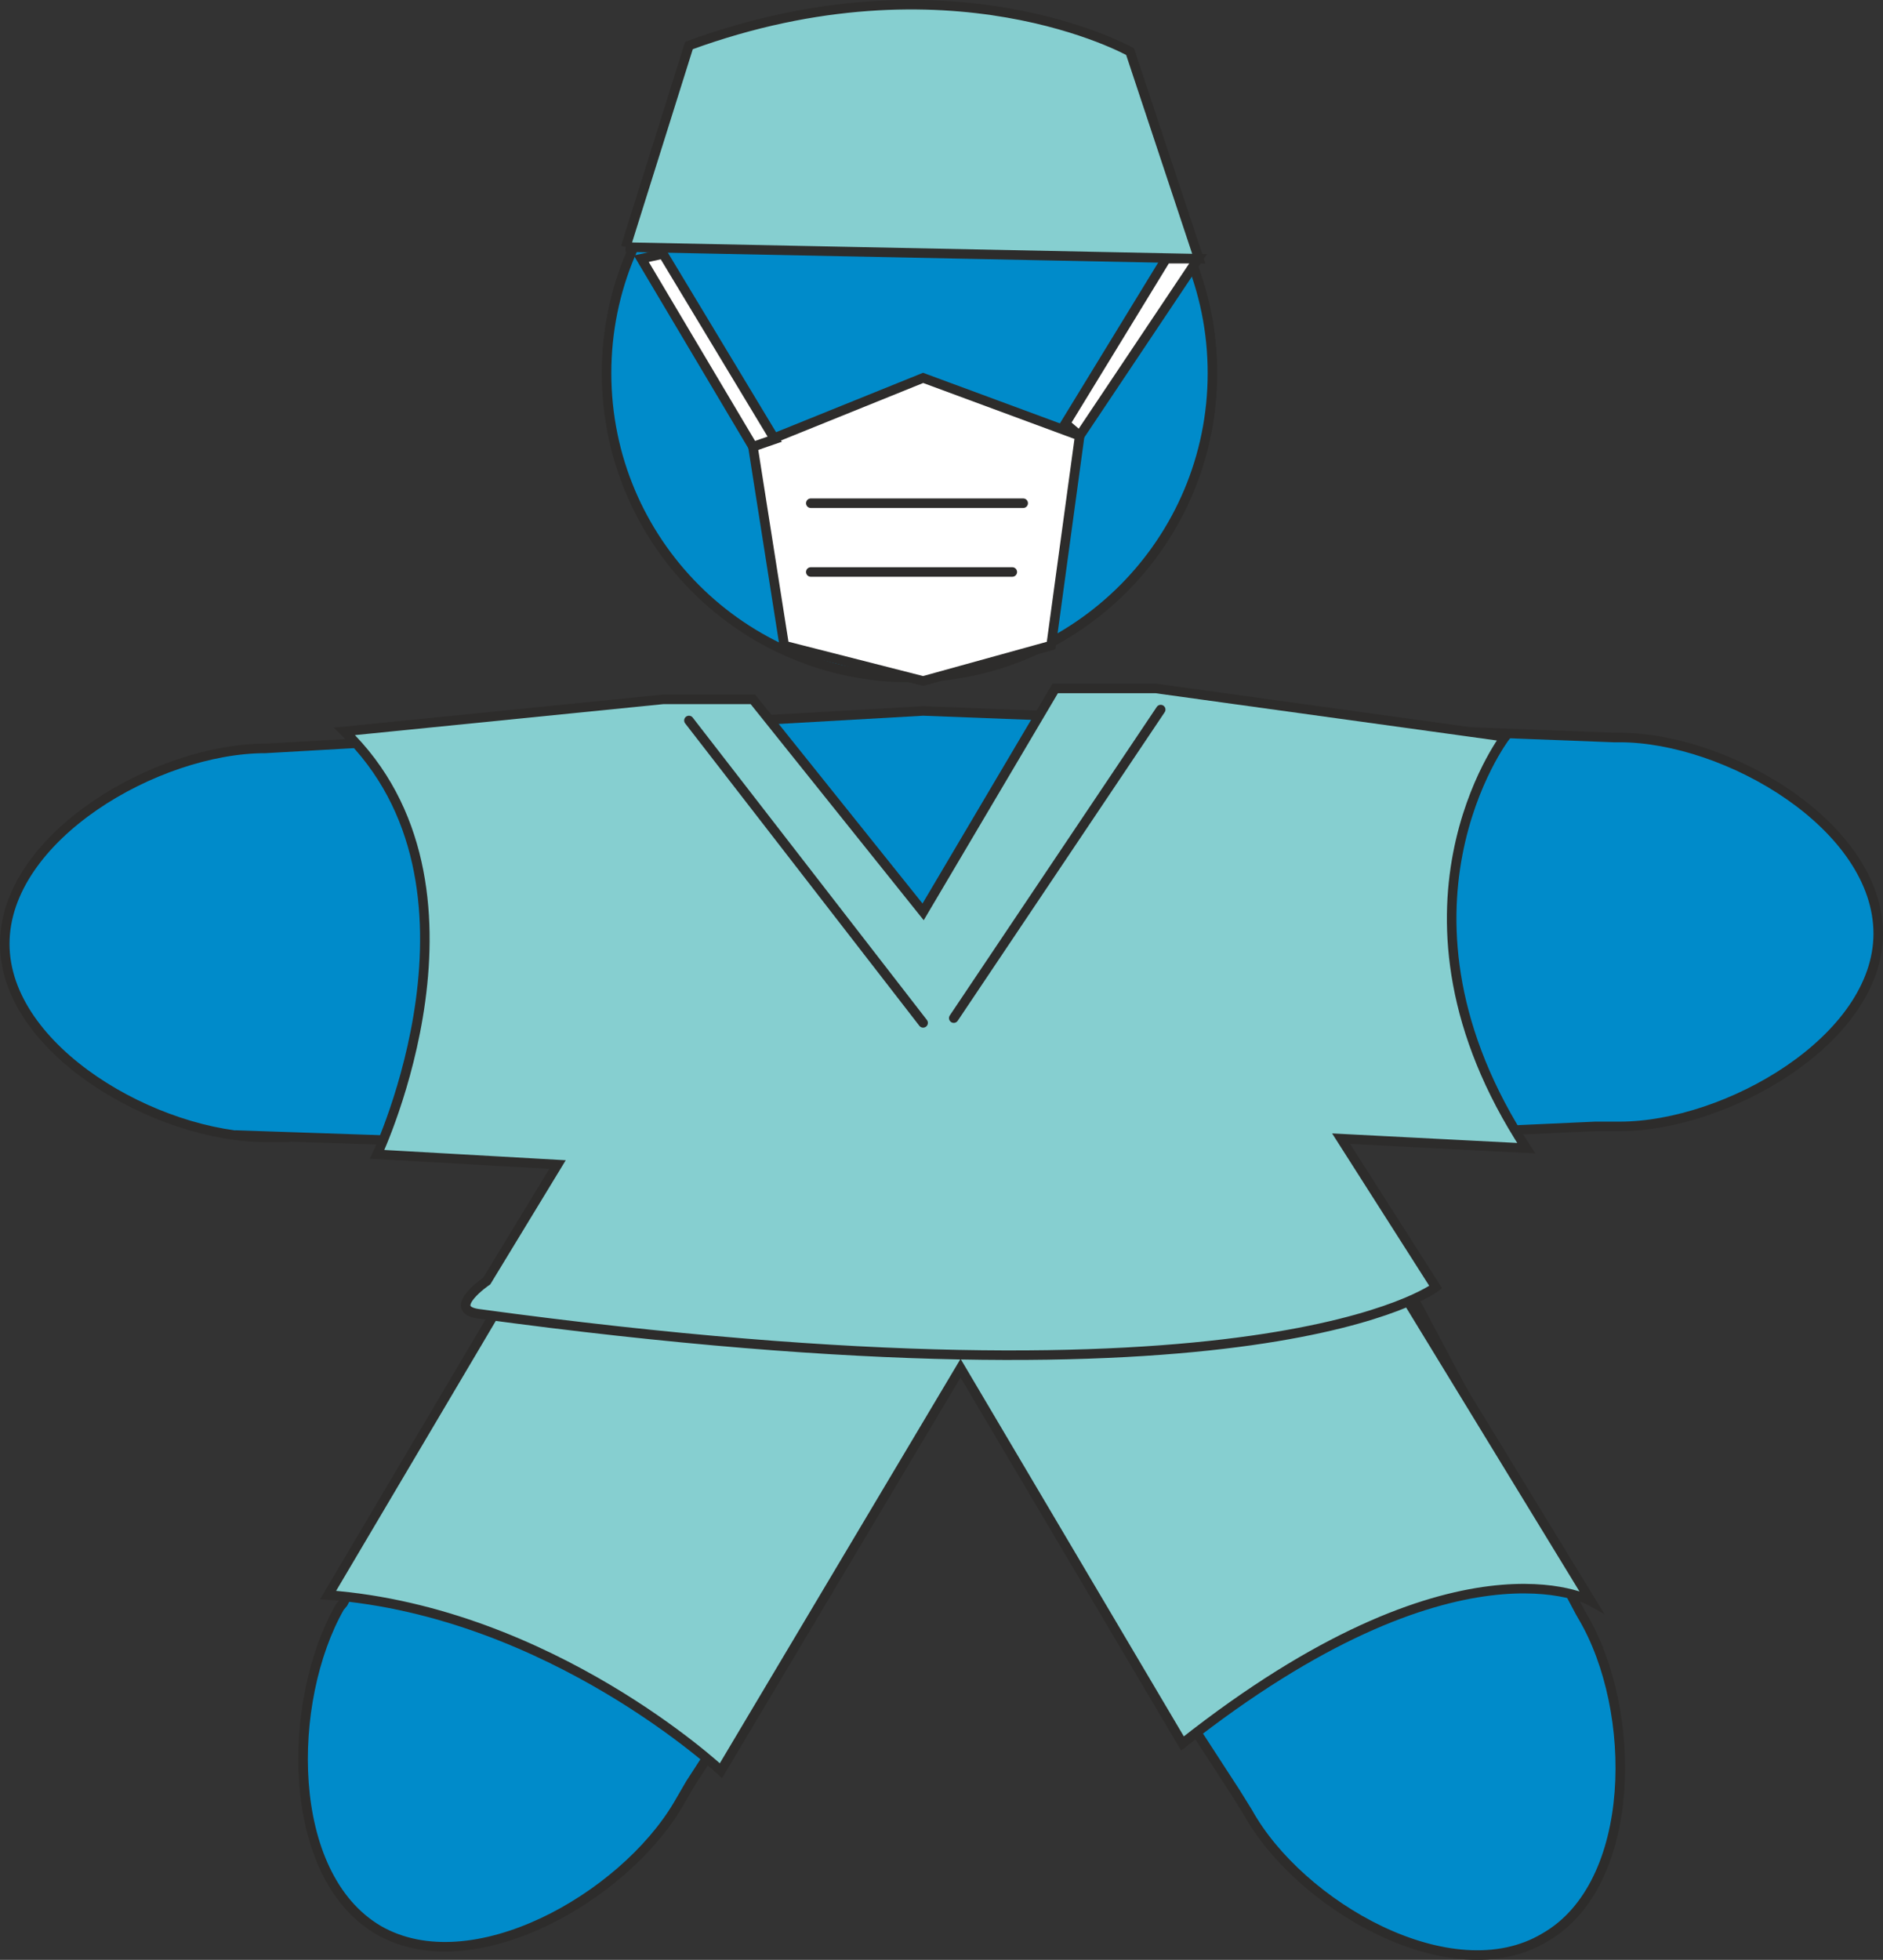<svg height="276.242" viewBox="0 0 199.152 207.181" width="265.536" xmlns="http://www.w3.org/2000/svg"><rect x="0" y="0" width="199.152" height="207.181" fill="#333333" stroke="none"/><path style="fill:#008bca;stroke:#2d2c2b;stroke-width:1.008;stroke-linecap:round;stroke-miterlimit:10.433" d="m298.214 464.865-27.144 41.904-1.296 2.232c-5.832 9.864-21.816 18.936-31.68 13.248-9.936-5.832-9.72-24.264-4.104-34.128l.36-.432 24.408-46.008 1.008-2.232-33.984-1.152.36.144c-11.52 0-27.576-9.216-27.576-20.448 0-11.304 16.056-20.664 27.576-20.664l69.552-3.96 73.008 2.808h.648c11.376 0 27.36 9.36 27.36 20.736 0 11.16-15.984 20.376-27.36 20.376h-2.592l-28.584 1.296 3.024 4.896 23.976 45.144.288.504c5.832 9.864 5.832 28.296-4.032 33.912-9.864 5.904-25.92-3.384-31.392-13.248l-1.296-2.088-29.088-44.784zm-3.888-75.025c17.568 0 31.968-14.4 31.968-32.183 0-17.784-14.4-32.184-31.968-32.184-17.712 0-32.112 14.4-32.112 32.184s14.4 32.184 32.112 32.184z" transform="translate(-198.062 -318.213)"/><path style="fill:#86cfd0;stroke:#2d2c2b;stroke-width:1.008;stroke-linecap:round;stroke-miterlimit:10.433" d="m251.342 455.433-18.576 31.392c23.616 1.8 41.544 18.576 41.544 18.576l25.344-42.552 23.472 39.672c29.088-22.968 43.2-15.048 43.2-15.048L344.294 451.4z" transform="translate(-198.062 -318.213)"/><path style="fill:#86cfd0;stroke:#2d2c2b;stroke-width:1.008;stroke-linecap:round;stroke-miterlimit:10.433" d="M249.542 453.633s-4.32 2.952-.936 3.456c82.944 11.304 101.304-2.808 101.304-2.808l-10.008-15.696 19.584 1.008c-16.344-24.984-2.232-43.488-2.232-43.488l-36.936-5.112h-10.656l-13.968 23.616-18-22.464h-9.504l-33.696 3.384c16.848 16.272 3.456 44.712 3.456 44.712l19.08 1.08zm14.688-109.296 6.696-21.312c27.576-10.08 46.656.648 46.656.648l7.272 21.888-60.624-1.224z" transform="translate(-198.062 -318.213)"/><path style="fill:#fff;stroke:#2d2c2b;stroke-width:1.008;stroke-linecap:round;stroke-miterlimit:10.433" d="m277.694 365.433 18-7.272 16.56 6.12-3.024 22.176-13.536 3.744-14.688-3.744z" transform="translate(-198.062 -318.213)"/><path style="fill:#fff;stroke:#2d2c2b;stroke-width:1.008;stroke-linecap:round;stroke-miterlimit:10.433" d="m277.694 365.433-11.808-19.872 2.304-.504 11.808 19.584zm34.56-1.153 12.528-18.72h-3.384l-10.656 17.425z" transform="translate(-198.062 -318.213)"/><path style="fill:none;stroke:#2d2c2b;stroke-width:1.008;stroke-linecap:round;stroke-miterlimit:10.433" d="m270.926 394.377 24.768 31.968m25.128-33.12-21.888 32.616m-15.12-54.432h22.464m-22.464 7.271h21.312" transform="translate(-198.062 -318.213)"/></svg>
